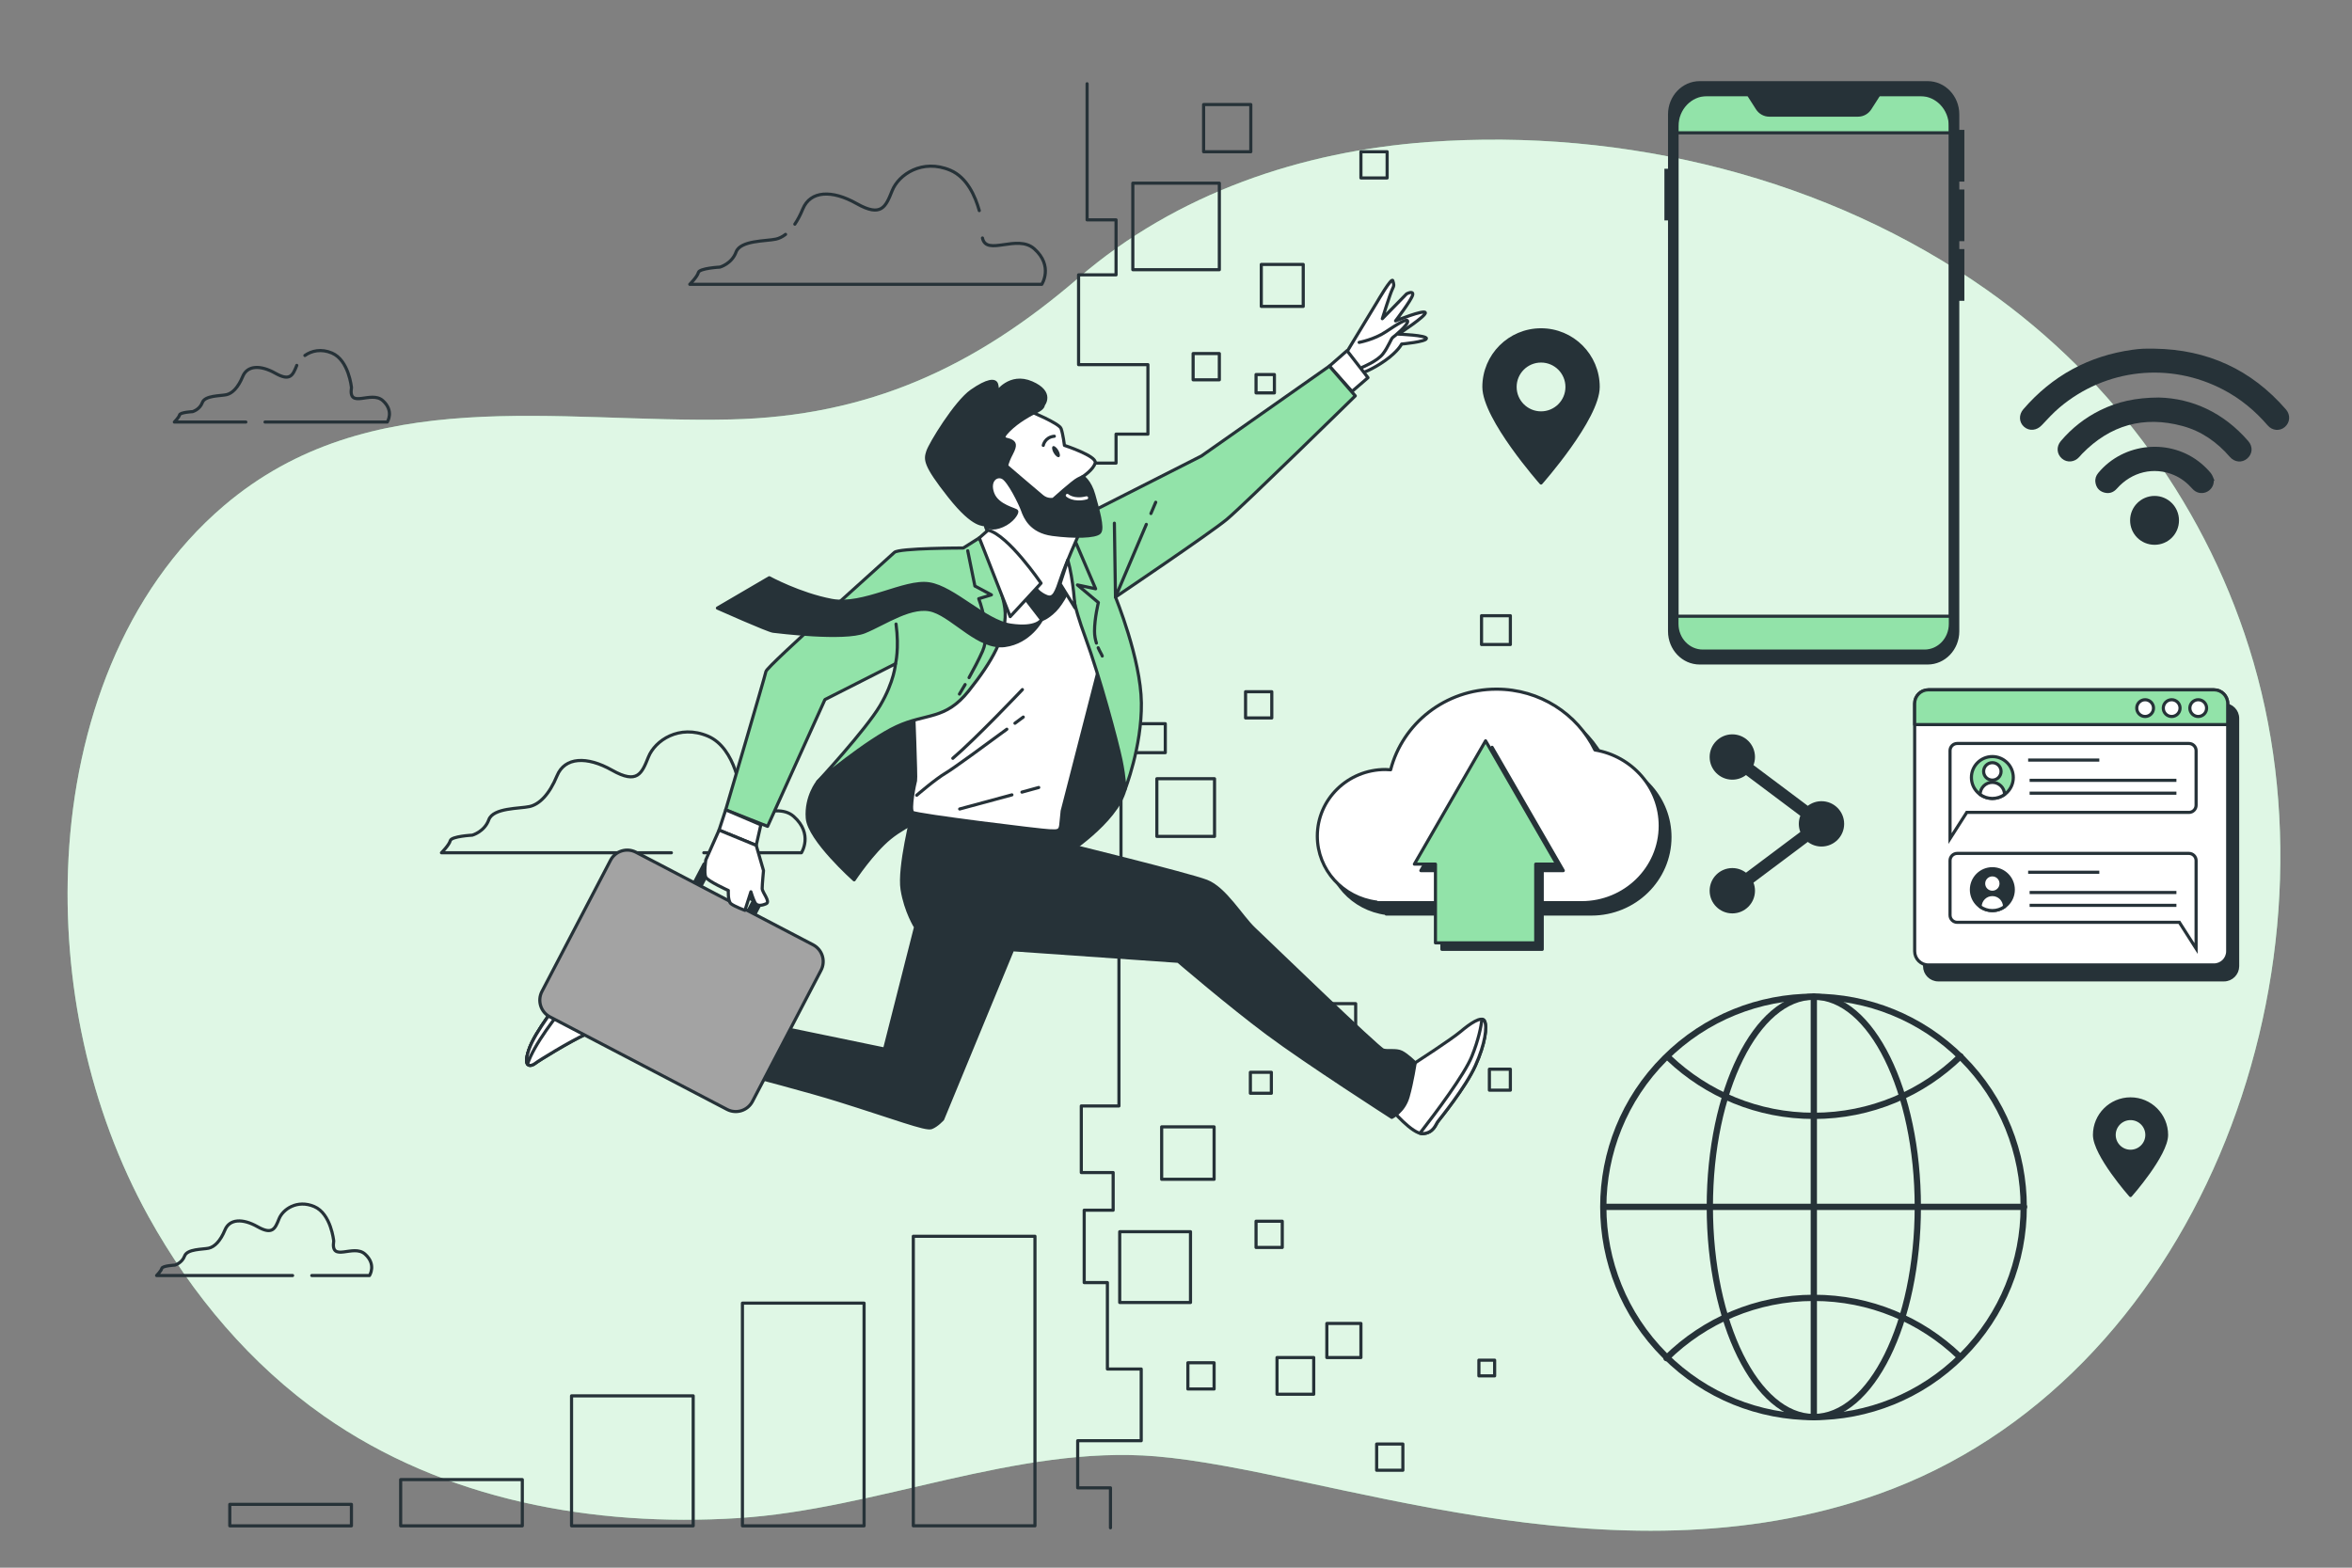 <?xml version="1.0" encoding="utf-8"?>
<!-- Generator: Adobe Illustrator 27.5.0, SVG Export Plug-In . SVG Version: 6.00 Build 0)  -->
<svg version="1.1" xmlns="http://www.w3.org/2000/svg" xmlns:xlink="http://www.w3.org/1999/xlink" x="0px" y="0px"
	 viewBox="0 0 750 500" style="enable-background:new 0 0 750 500;" xml:space="preserve">
<rect x="0" y="0" width="750" height="500" fill="#808080" stroke="none"/>
<g id="Background_Simple">
	<g>
		<path style="fill:#92E3A9;" d="M633.589,92.484C583.096,56.866,518.476,40.71,455.394,45.301
			c-40.317,2.934-80.119,16.302-111.46,43.305c-33.157,28.568-67.034,44.167-110.896,45.17
			c-55.39,1.267-115.284-11.949-161.618,27.501c-32.127,27.353-47.34,70.239-49.563,112.273
			c-2.086,39.437,6.5,80.126,25.515,114.487c13.842,25.014,32.703,47.287,55.832,63.518c38.556,27.057,86.256,35.482,132.109,32.63
			c44.157-2.746,89.009-23.363,133.251-19.701c53.633,4.44,144.741,42.484,230.514,12.007
			c100.943-35.868,148.956-163.829,119.508-265.267C704.493,162.678,673.968,120.968,633.589,92.484z"/>
		<path style="opacity:0.7;fill:#FFFFFF;" d="M633.589,92.484C583.096,56.866,518.476,40.71,455.394,45.301
			c-40.317,2.934-80.119,16.302-111.46,43.305c-33.157,28.568-67.034,44.167-110.896,45.17
			c-55.39,1.267-115.284-11.949-161.618,27.501c-32.127,27.353-47.34,70.239-49.563,112.273
			c-2.086,39.437,6.5,80.126,25.515,114.487c13.842,25.014,32.703,47.287,55.832,63.518c38.556,27.057,86.256,35.482,132.109,32.63
			c44.157-2.746,89.009-23.363,133.251-19.701c53.633,4.44,144.741,42.484,230.514,12.007
			c100.943-35.868,148.956-163.829,119.508-265.267C704.493,162.678,673.968,120.968,633.589,92.484z"/>
	</g>
</g>
<g id="Chart">
	<g>
		
			<rect x="291.234" y="394.293" style="fill:none;stroke:#263238;stroke-linecap:round;stroke-linejoin:round;stroke-miterlimit:10;" width="38.79" height="92.357"/>
		
			<rect x="236.744" y="415.626" style="fill:none;stroke:#263238;stroke-linecap:round;stroke-linejoin:round;stroke-miterlimit:10;" width="38.79" height="71.024"/>
		
			<rect x="182.253" y="445.193" style="fill:none;stroke:#263238;stroke-linecap:round;stroke-linejoin:round;stroke-miterlimit:10;" width="38.79" height="41.458"/>
		
			<rect x="127.763" y="471.909" style="fill:none;stroke:#263238;stroke-linecap:round;stroke-linejoin:round;stroke-miterlimit:10;" width="38.79" height="14.742"/>
		
			<rect x="73.272" y="479.803" style="fill:none;stroke:#263238;stroke-linecap:round;stroke-linejoin:round;stroke-miterlimit:10;" width="38.79" height="6.847"/>
	</g>
</g>
<g id="Chat">
	<g>
		<path style="fill:#263238;stroke:#263238;stroke-linecap:round;stroke-linejoin:round;stroke-miterlimit:10;" d="M709.161,312.517
			h-91.077c-2.414,0-4.372-1.957-4.372-4.371v-79.012c0-2.414,1.957-4.372,4.372-4.372h91.077c2.414,0,4.372,1.957,4.372,4.372
			v79.012C713.532,310.559,711.575,312.517,709.161,312.517z"/>
		<path style="fill:#FFFFFF;stroke:#263238;stroke-linecap:round;stroke-linejoin:round;stroke-miterlimit:10;" d="M705.993,307.766
			h-91.077c-2.414,0-4.371-1.957-4.371-4.372v-79.011c0-2.414,1.957-4.372,4.371-4.372h91.077c2.414,0,4.372,1.957,4.372,4.372
			v79.011C710.365,305.809,708.408,307.766,705.993,307.766z"/>
		<path style="fill:#92E3A9;stroke:#263238;stroke-linecap:round;stroke-linejoin:round;stroke-miterlimit:10;" d="M710.365,231.107
			v-6.724c0-2.414-1.957-4.372-4.372-4.372h-91.077c-2.414,0-4.371,1.957-4.371,4.372v6.724H710.365z"/>
		<g>
			
				<circle style="fill:#FFFFFF;stroke:#263238;stroke-linecap:round;stroke-linejoin:round;stroke-miterlimit:10;" cx="684.034" cy="225.844" r="2.673"/>
			<path style="fill:#FFFFFF;stroke:#263238;stroke-linecap:round;stroke-linejoin:round;stroke-miterlimit:10;" d="
				M695.172,225.844c0-1.476-1.197-2.673-2.673-2.673c-1.476,0-2.673,1.197-2.673,2.673c0,1.476,1.197,2.673,2.673,2.673
				C693.976,228.517,695.172,227.321,695.172,225.844z"/>
			
				<circle style="fill:#FFFFFF;stroke:#263238;stroke-linecap:round;stroke-linejoin:round;stroke-miterlimit:10;" cx="700.964" cy="225.844" r="2.673"/>
		</g>
		<path style="fill:none;stroke:#263238;stroke-miterlimit:10;" d="M697.998,237.126H624.11c-1.264,0-2.289,1.025-2.289,2.289
			v19.693v8.347l5.333-8.347h70.844c1.264,0,2.289-1.025,2.289-2.289v-17.404C700.287,238.151,699.263,237.126,697.998,237.126z"/>
		<path style="fill:none;stroke:#263238;stroke-miterlimit:10;" d="M624.11,272.185h73.888c1.264,0,2.289,1.025,2.289,2.289v19.693
			v8.348l-5.333-8.348H624.11c-1.264,0-2.289-1.025-2.289-2.289v-17.404C621.821,273.21,622.846,272.185,624.11,272.185z"/>
		<g>
			<g>
				
					<circle style="fill:#92E3A9;stroke:#263238;stroke-linecap:round;stroke-linejoin:round;stroke-miterlimit:10;" cx="635.316" cy="247.977" r="6.678"/>
				
					<circle style="fill:#FFFFFF;stroke:#263238;stroke-linecap:round;stroke-linejoin:round;stroke-miterlimit:10;" cx="635.316" cy="246.03" r="2.783"/>
				<path style="fill:#FFFFFF;stroke:#263238;stroke-linecap:round;stroke-linejoin:round;stroke-miterlimit:10;" d="
					M635.316,254.656c1.458,0,2.803-0.473,3.902-1.266c-0.026-2.135-1.76-3.859-3.902-3.859c-2.141,0-3.876,1.724-3.902,3.859
					C632.513,254.183,633.858,254.656,635.316,254.656z"/>
			</g>
			<g>
				<line style="fill:none;stroke:#263238;stroke-miterlimit:10;" x1="646.729" y1="242.417" x2="669.423" y2="242.417"/>
				<line style="fill:none;stroke:#263238;stroke-miterlimit:10;" x1="647.201" y1="248.879" x2="694.009" y2="248.879"/>
				<line style="fill:none;stroke:#263238;stroke-miterlimit:10;" x1="647.201" y1="252.976" x2="694.009" y2="252.976"/>
			</g>
		</g>
		<g>
			<g>
				
					<circle style="fill:#263238;stroke:#263238;stroke-linecap:round;stroke-linejoin:round;stroke-miterlimit:10;" cx="635.316" cy="283.753" r="6.678"/>
				
					<circle style="fill:#FFFFFF;stroke:#263238;stroke-linecap:round;stroke-linejoin:round;stroke-miterlimit:10;" cx="635.316" cy="281.805" r="2.783"/>
				<path style="fill:#FFFFFF;stroke:#263238;stroke-linecap:round;stroke-linejoin:round;stroke-miterlimit:10;" d="
					M635.316,290.431c1.458,0,2.803-0.473,3.902-1.266c-0.026-2.135-1.76-3.859-3.902-3.859c-2.141,0-3.876,1.724-3.902,3.859
					C632.513,289.958,633.858,290.431,635.316,290.431z"/>
			</g>
			<g>
				<line style="fill:none;stroke:#263238;stroke-miterlimit:10;" x1="646.729" y1="278.192" x2="669.423" y2="278.192"/>
				<line style="fill:none;stroke:#263238;stroke-miterlimit:10;" x1="647.201" y1="284.654" x2="694.009" y2="284.654"/>
				<line style="fill:none;stroke:#263238;stroke-miterlimit:10;" x1="647.201" y1="288.752" x2="694.009" y2="288.752"/>
			</g>
		</g>
	</g>
</g>
<g id="Wifi">
	<g>
		<path style="fill:#263238;" d="M687.07,111.207c16.804,0.261,30.825,6.635,41.867,19.384c1.508,1.741,1.323,4.157-0.359,5.602
			c-1.604,1.378-3.99,1.203-5.464-0.51c-4.014-4.661-8.668-8.52-14.121-11.381c-17.097-8.973-37.548-6.773-52.277,5.689
			c-2.03,1.717-3.836,3.709-5.666,5.65c-1.585,1.681-3.924,1.95-5.599,0.506c-1.654-1.426-1.78-3.854-0.271-5.603
			c9.254-10.725,20.897-17.065,34.93-19.003c1.099-0.152,2.207-0.27,3.315-0.32C684.637,111.165,685.855,111.207,687.07,111.207z"/>
		<path style="fill:#263238;" d="M688.458,126.788c10.621,0.275,20.605,4.812,28.463,13.892c1.55,1.791,1.368,4.102-0.352,5.58
			c-1.638,1.407-4.008,1.217-5.521-0.534c-4.099-4.746-9.069-8.227-15.127-9.862c-12.346-3.333-23.02-0.293-31.96,8.845
			c-0.333,0.34-0.639,0.705-0.955,1.061c-1.475,1.662-3.862,1.885-5.475,0.51c-1.701-1.449-1.877-3.843-0.39-5.596
			c3.501-4.127,7.669-7.409,12.519-9.816C675.157,128.139,680.982,126.813,688.458,126.788z"/>
		<path style="fill:#263238;" d="M705.932,153.359c-0.002,1.617-0.979,3.048-2.482,3.634c-1.514,0.59-3.195,0.197-4.328-1.086
			c-1.67-1.891-3.596-3.421-5.932-4.41c-6.376-2.702-13.411-1.023-18.153,4.333c-1.125,1.27-2.528,1.731-4.15,1.239
			c-1.56-0.473-2.461-1.597-2.702-3.207c-0.169-1.134,0.172-2.142,0.902-3.021c8.121-9.792,23.062-11.179,32.832-3.015
			c1.11,0.928,2.153,1.966,3.072,3.081c0.54,0.656,0.773,1.564,1.145,2.36C706.068,153.296,706,153.328,705.932,153.359z"/>
		<path style="fill:#263238;" d="M687.057,173.759c-4.357,0.002-7.817-3.455-7.814-7.807c0.003-4.283,3.483-7.766,7.779-7.782
			c4.316-0.017,7.819,3.495,7.807,7.827C694.819,170.311,691.368,173.757,687.057,173.759z"/>
	</g>
</g>
<g id="Internet">
	<g>
		
			<ellipse transform="matrix(0.707 -0.707 0.707 0.707 -102.769 521.719)" style="fill:none;stroke:#263238;stroke-width:2;stroke-linecap:round;stroke-linejoin:round;stroke-miterlimit:10;" cx="578.386" cy="384.913" rx="67.04" ry="67.04"/>
		
			<ellipse style="fill:none;stroke:#263238;stroke-width:2;stroke-linecap:round;stroke-linejoin:round;stroke-miterlimit:10;" cx="578.386" cy="384.913" rx="33.161" ry="67.04"/>
		<path style="fill:none;stroke:#263238;stroke-width:2;stroke-linecap:round;stroke-linejoin:round;stroke-miterlimit:10;" d="
			M532.257,337.496c12.018,11.4,28.257,18.394,46.129,18.394c18.191,0,34.689-7.245,46.767-19.007"/>
		<path style="fill:none;stroke:#263238;stroke-width:2;stroke-linecap:round;stroke-linejoin:round;stroke-miterlimit:10;" d="
			M624.708,432.514c-12.037-11.508-28.354-18.577-46.323-18.577c-18.306,0-34.898,7.337-46.996,19.231"/>
		
			<line style="fill:none;stroke:#263238;stroke-width:2;stroke-linecap:round;stroke-linejoin:round;stroke-miterlimit:10;" x1="511.345" y1="384.913" x2="645.428" y2="384.913"/>
		
			<line style="fill:none;stroke:#263238;stroke-width:2;stroke-linecap:round;stroke-linejoin:round;stroke-miterlimit:10;" x1="578.386" y1="317.872" x2="578.386" y2="451.955"/>
	</g>
</g>
<g id="Share">
	<path style="fill:#263238;" d="M580.831,255.536c-1.641,0-3.149,0.553-4.362,1.474l-17.325-12.993
		c0.306-0.802,0.482-1.668,0.482-2.577c0-3.992-3.237-7.229-7.229-7.229c-3.992,0-7.229,3.236-7.229,7.229
		c0,3.992,3.236,7.229,7.229,7.229c1.641,0,3.149-0.553,4.362-1.474l17.325,12.993c-0.307,0.802-0.482,1.668-0.482,2.578
		c0,0.909,0.175,1.776,0.482,2.577l-17.325,12.993c-1.213-0.921-2.721-1.474-4.362-1.474c-3.992,0-7.229,3.237-7.229,7.229
		c0,3.992,3.236,7.229,7.229,7.229c3.992,0,7.229-3.237,7.229-7.229c0-0.909-0.175-1.776-0.482-2.578l17.324-12.993
		c1.213,0.921,2.721,1.474,4.362,1.474c3.992,0,7.229-3.236,7.229-7.229S584.823,255.536,580.831,255.536z"/>
</g>
<g id="Ubication">
	<path style="fill:#263238;stroke:#263238;stroke-linecap:round;stroke-linejoin:round;stroke-miterlimit:10;" d="M491.403,105.197
		c-10.061,0-18.217,8.156-18.217,18.217c0,10.061,18.217,30.638,18.217,30.638s18.217-20.577,18.217-30.638
		C509.62,113.354,501.464,105.197,491.403,105.197z M491.403,131.695c-4.573,0-8.281-3.707-8.281-8.281
		c0-4.573,3.707-8.281,8.281-8.281c4.573,0,8.281,3.707,8.281,8.281C499.684,127.988,495.976,131.695,491.403,131.695z"/>
	<path style="fill:#263238;stroke:#263238;stroke-linecap:round;stroke-linejoin:round;stroke-miterlimit:10;" d="M679.376,350.483
		c-6.345,0-11.488,5.143-11.488,11.488c0,6.345,11.488,19.321,11.488,19.321s11.488-12.976,11.488-19.321
		C690.864,355.627,685.72,350.483,679.376,350.483z M679.376,367.193c-2.884,0-5.222-2.338-5.222-5.222
		c0-2.884,2.338-5.222,5.222-5.222c2.884,0,5.222,2.338,5.222,5.222C684.598,364.855,682.26,367.193,679.376,367.193z"/>
</g>
<g id="Device">
	<g>
		<path style="fill:none;stroke:#263238;stroke-miterlimit:10;" d="M621.931,38.812v160.2c0,4.781-3.693,8.658-8.246,8.658h-70.702
			c-4.553,0-8.246-3.877-8.246-8.658v-160.2c0-4.785,3.693-8.658,8.246-8.658h70.702C618.239,30.154,621.931,34.027,621.931,38.812z
			"/>
		<path style="fill:#92E3A9;stroke:#263238;stroke-linecap:round;stroke-linejoin:round;stroke-miterlimit:10;" d="M621.931,42.351
			v-3.539c0-4.785-3.693-8.658-8.246-8.658h-70.702c-4.553,0-8.246,3.873-8.246,8.658v3.539H621.931z"/>
		<path style="fill:#263238;stroke:#263238;stroke-miterlimit:10;" d="M624.275,36.465v5.453h1.615v15.495h-1.615v3.522h1.615
			v15.495h-1.615v3.522h1.615v15.495h-1.615v105.91c0,5.573-4.303,10.09-9.61,10.09h-72.661c-5.307,0-9.61-4.518-9.61-10.09V69.809
			h-1.153V54.314h1.153V36.465c0-5.573,4.302-10.09,9.61-10.09h72.661C619.972,26.375,624.275,30.892,624.275,36.465z
			 M599.149,30.152l-2.836,4.431c-0.851,1.33-2.276,2.127-3.802,2.127h-28.353c-1.526,0-2.951-0.798-3.802-2.127l-2.836-4.431
			h-13.172c-5.307,0-9.61,4.518-9.61,10.09v157.337c0,5.573,4.302,10.09,9.61,10.09h67.974c5.307,0,9.61-4.518,9.61-10.09V40.242
			c0-5.573-4.303-10.09-9.61-10.09H599.149z"/>
		<path style="fill:#92E3A9;stroke:#263238;stroke-linecap:round;stroke-linejoin:round;stroke-miterlimit:10;" d="M534.737,196.534
			v2.477c0,4.781,3.693,8.658,8.246,8.658h70.702c4.553,0,8.246-3.877,8.246-8.658v-2.477H534.737z"/>
	</g>
</g>
<g id="Cloud_2">
	<g>
		<path style="fill:#263238;stroke:#263238;stroke-linecap:round;stroke-linejoin:round;stroke-miterlimit:10;" d="M511.68,242.806
			c-5.597-11.47-17.555-19.396-31.405-19.396c-16.273,0-29.932,10.94-33.732,25.716c-0.558-0.042-1.116-0.083-1.685-0.083
			c-11.982,0-21.695,9.509-21.695,21.238c0,10.787,8.222,19.675,18.861,21.037v0.202h65.427c13.841,0,25.061-10.984,25.061-24.534
			C532.512,254.848,523.506,244.775,511.68,242.806z"/>
		<path style="fill:#FFFFFF;stroke:#263238;stroke-linecap:round;stroke-linejoin:round;stroke-miterlimit:10;" d="M508.582,239.191
			c-5.597-11.47-17.554-19.396-31.405-19.396c-16.273,0-29.932,10.94-33.732,25.716c-0.558-0.042-1.116-0.083-1.685-0.083
			c-11.982,0-21.695,9.509-21.695,21.238c0,10.787,8.222,19.674,18.861,21.037v0.202h65.426c13.841,0,25.062-10.984,25.062-24.534
			C529.414,251.232,520.407,241.16,508.582,239.191z"/>
		<polygon style="fill:#263238;stroke:#263238;stroke-linecap:round;stroke-linejoin:round;stroke-miterlimit:10;" points="
			498.495,277.672 475.788,238.343 453.081,277.672 459.798,277.672 459.798,302.781 491.778,302.781 491.778,277.672 		"/>
		<polygon style="fill:#92E3A9;stroke:#263238;stroke-linecap:round;stroke-linejoin:round;stroke-miterlimit:10;" points="
			496.429,275.606 473.722,236.277 451.016,275.606 457.733,275.606 457.733,300.716 489.712,300.716 489.712,275.606 		"/>
	</g>
</g>
<g id="Clouds_1">
	<g>
		<g>
			<path style="fill:none;stroke:#263238;stroke-linecap:round;stroke-linejoin:round;stroke-miterlimit:10;" d="M250.498,74.751
				c-1.01,0.784-2.046,1.284-3.082,1.514c-3.09,0.687-11.328,0.343-12.702,4.119c-1.373,3.776-5.149,4.806-5.149,4.806
				s-6.522,0.343-6.866,1.716c-0.343,1.373-2.746,3.776-2.746,3.776h112.253c0,0,3.776-5.836-2.403-11.328
				c-5.407-4.806-15.281,2.478-16.516-3.445"/>
			<path style="fill:none;stroke:#263238;stroke-linecap:round;stroke-linejoin:round;stroke-miterlimit:10;" d="M312.271,67.17
				c-1.253-4.515-3.889-10.61-9.243-12.876c-8.925-3.776-16.478,1.373-18.537,6.522c-2.06,5.149-3.433,8.582-11.328,4.119
				c-7.896-4.463-14.761-4.119-17.164,1.716c-0.783,1.903-1.64,3.513-2.545,4.844"/>
		</g>
		<path style="fill:none;stroke:#263238;stroke-linecap:round;stroke-linejoin:round;stroke-miterlimit:10;" d="M84.509,134.605
			h38.984c0,0,2.284-3.53-1.453-6.852c-3.738-3.322-11.005,2.907-9.966-4.153c0,0-0.831-8.72-6.229-11.004
			c-3.416-1.445-6.5-0.729-8.62,0.782"/>
		<path style="fill:none;stroke:#263238;stroke-linecap:round;stroke-linejoin:round;stroke-miterlimit:10;" d="M94.632,116.541
			c-1.246,3.115-2.076,5.191-6.852,2.492c-4.776-2.699-8.928-2.492-10.382,1.038c-1.453,3.53-3.322,5.398-5.191,5.814
			c-1.869,0.415-6.852,0.208-7.682,2.492c-0.831,2.284-3.114,2.907-3.114,2.907s-3.945,0.208-4.153,1.038
			c-0.208,0.83-1.661,2.284-1.661,2.284h22.795"/>
		<path style="fill:none;stroke:#263238;stroke-linecap:round;stroke-linejoin:round;stroke-miterlimit:10;" d="M99.42,406.816
			h18.413c0,0,2.284-3.53-1.454-6.852c-3.737-3.322-11.004,2.907-9.966-4.153c0,0-0.83-8.72-6.229-11.004
			c-5.398-2.284-9.966,0.831-11.212,3.945c-1.246,3.114-2.076,5.191-6.852,2.492c-4.776-2.699-8.928-2.492-10.382,1.038
			c-1.453,3.53-3.322,5.398-5.191,5.814c-1.869,0.415-6.852,0.208-7.682,2.492c-0.83,2.284-3.114,2.907-3.114,2.907
			s-3.945,0.208-4.153,1.038c-0.208,0.831-1.661,2.284-1.661,2.284h43.366"/>
		<path style="fill:none;stroke:#263238;stroke-linecap:round;stroke-linejoin:round;stroke-miterlimit:10;" d="M224.428,271.982
			h31.129c0,0,3.861-5.967-2.457-11.584c-6.318-5.616-18.604,4.914-16.849-7.02c0,0-1.404-14.743-10.531-18.604
			c-9.126-3.861-16.849,1.404-18.955,6.669c-2.106,5.265-3.51,8.775-11.583,4.212c-8.073-4.563-15.094-4.212-17.551,1.755
			c-2.457,5.967-5.616,9.127-8.775,9.829c-3.159,0.702-11.583,0.351-12.988,4.212c-1.404,3.861-5.265,4.914-5.265,4.914
			s-6.669,0.351-7.02,1.755c-0.351,1.404-2.808,3.861-2.808,3.861h73.314"/>
	</g>
</g>
<g id="Squares">
	<g>
		<g>
			
				<rect x="361.231" y="58.426" style="fill:none;stroke:#263238;stroke-linecap:round;stroke-linejoin:round;stroke-miterlimit:10;" width="27.59" height="27.59"/>
			
				<rect x="402.197" y="84.343" style="fill:none;stroke:#263238;stroke-linecap:round;stroke-linejoin:round;stroke-miterlimit:10;" width="13.377" height="13.377"/>
			
				<rect x="380.46" y="112.769" style="fill:none;stroke:#263238;stroke-linecap:round;stroke-linejoin:round;stroke-miterlimit:10;" width="8.361" height="8.361"/>
			
				<rect x="400.525" y="119.457" style="fill:none;stroke:#263238;stroke-linecap:round;stroke-linejoin:round;stroke-miterlimit:10;" width="5.852" height="5.852"/>
			
				<rect x="398.719" y="342" style="fill:none;stroke:#263238;stroke-linecap:round;stroke-linejoin:round;stroke-miterlimit:10;" width="6.688" height="6.688"/>
			
				<rect x="472.425" y="196.374" style="fill:none;stroke:#263238;stroke-linecap:round;stroke-linejoin:round;stroke-miterlimit:10;" width="9.196" height="9.196"/>
			
				<rect x="397.181" y="220.619" style="fill:none;stroke:#263238;stroke-linecap:round;stroke-linejoin:round;stroke-miterlimit:10;" width="8.361" height="8.361"/>
			
				<rect x="368.893" y="248.369" style="fill:none;stroke:#263238;stroke-linecap:round;stroke-linejoin:round;stroke-miterlimit:10;" width="18.393" height="18.393"/>
			
				<rect x="424.77" y="320.109" style="fill:none;stroke:#263238;stroke-linecap:round;stroke-linejoin:round;stroke-miterlimit:10;" width="7.524" height="7.524"/>
			
				<rect x="357.051" y="392.845" style="fill:none;stroke:#263238;stroke-linecap:round;stroke-linejoin:round;stroke-miterlimit:10;" width="22.573" height="22.573"/>
			
				<rect x="407.213" y="432.975" style="fill:none;stroke:#263238;stroke-linecap:round;stroke-linejoin:round;stroke-miterlimit:10;" width="11.705" height="11.705"/>
			
				<rect x="370.427" y="359.403" style="fill:none;stroke:#263238;stroke-linecap:round;stroke-linejoin:round;stroke-miterlimit:10;" width="16.721" height="16.721"/>
			
				<rect x="400.525" y="389.5" style="fill:none;stroke:#263238;stroke-linecap:round;stroke-linejoin:round;stroke-miterlimit:10;" width="8.36" height="8.361"/>
			
				<rect x="378.788" y="434.647" style="fill:none;stroke:#263238;stroke-linecap:round;stroke-linejoin:round;stroke-miterlimit:10;" width="8.36" height="8.361"/>
			
				<rect x="423.098" y="422.106" style="fill:none;stroke:#263238;stroke-linecap:round;stroke-linejoin:round;stroke-miterlimit:10;" width="10.869" height="10.869"/>
			
				<rect x="471.589" y="433.811" style="fill:none;stroke:#263238;stroke-linecap:round;stroke-linejoin:round;stroke-miterlimit:10;" width="5.016" height="5.016"/>
			
				<rect x="438.983" y="460.565" style="fill:none;stroke:#263238;stroke-linecap:round;stroke-linejoin:round;stroke-miterlimit:10;" width="8.36" height="8.36"/>
			
				<rect x="474.933" y="341.01" style="fill:none;stroke:#263238;stroke-linecap:round;stroke-linejoin:round;stroke-miterlimit:10;" width="6.688" height="6.688"/>
			
				<rect x="433.967" y="48.393" style="fill:none;stroke:#263238;stroke-linecap:round;stroke-linejoin:round;stroke-miterlimit:10;" width="8.36" height="8.361"/>
			
				<rect x="383.804" y="33.345" style="fill:none;stroke:#263238;stroke-linecap:round;stroke-linejoin:round;stroke-miterlimit:10;" width="15.049" height="15.049"/>
		</g>
		<polyline style="fill:none;stroke:#263238;stroke-linecap:round;stroke-linejoin:round;stroke-miterlimit:10;" points="
			346.649,26.713 346.649,70.12 355.884,70.12 355.884,87.668 343.935,87.668 343.935,116.299 366.044,116.299 366.044,138.465 
			355.884,138.465 355.884,147.7 345.256,147.7 345.256,230.822 371.585,230.822 371.585,240.057 357.458,240.057 357.458,277.924 
			345.725,277.924 345.725,293.624 356.808,293.624 356.808,352.733 344.802,352.733 344.802,373.975 354.961,373.975 
			354.961,385.981 345.725,385.981 345.725,409.07 353.126,409.07 353.126,436.633 363.908,436.633 363.908,459.504 
			343.652,459.504 343.652,474.533 354.107,474.533 354.107,487.275 		"/>
	</g>
</g>
<g id="Character">
	<g>
		<g>
			<path style="fill:#FFFFFF;stroke:#263238;stroke-linecap:round;stroke-linejoin:round;stroke-miterlimit:10;" d="
				M207.695,320.867c0,0-5.421-3.162-6.55-4.291s-10.39-11.745-12.648-11.067c-2.259,0.678-5.195,5.647-7.679,9.938
				c-2.484,4.291-10.164,13.326-12.196,19.424c-2.033,6.098,0.904,5.195,2.033,4.291c1.129-0.903,11.067-7.002,16.036-9.26
				s7.228-2.936,7.228-2.936l8.809,3.84L207.695,320.867z"/>
			<path style="fill:#FFFFFF;stroke:#263238;stroke-linecap:round;stroke-linejoin:round;stroke-miterlimit:10;" d="
				M198.425,313.648c-3.249-3.467-8.333-8.618-9.928-8.139c-2.259,0.678-5.195,5.647-7.679,9.938
				c-2.484,4.291-10.164,13.326-12.197,19.424c-2.033,6.098,0.904,5.195,2.033,4.291c1.129-0.903,11.067-7.002,16.036-9.26
				c2.118-0.963,3.739-1.636,4.907-2.094l-4.23-4.23C187.368,323.578,193.65,316.697,198.425,313.648z"/>
			<path style="fill:#FFFFFF;stroke:#263238;stroke-linecap:round;stroke-linejoin:round;stroke-miterlimit:10;" d="M191.26,306.792
				c-0.118-0.089-0.236-0.18-0.349-0.262c-0.023-0.017-0.047-0.035-0.07-0.052c-0.179-0.127-0.35-0.242-0.517-0.348
				c-0.047-0.03-0.092-0.056-0.137-0.084c-0.13-0.079-0.255-0.15-0.376-0.214c-0.038-0.02-0.078-0.043-0.115-0.061
				c-0.148-0.074-0.29-0.135-0.422-0.182c-0.028-0.01-0.053-0.015-0.08-0.023c-0.106-0.033-0.205-0.056-0.299-0.069
				c-0.032-0.005-0.064-0.009-0.095-0.011c-0.11-0.007-0.214-0.004-0.303,0.023c-2.259,0.678-5.195,5.647-7.679,9.938
				c-2.484,4.291-10.164,13.326-12.197,19.424c-0.875,2.625-0.827,3.948-0.401,4.536c1.961-6.135,8.937-15.165,14.856-22.379
				C187.375,311.789,189.906,308.559,191.26,306.792z"/>
		</g>
		<g>
			<path style="fill:#FFFFFF;stroke:#263238;stroke-linecap:round;stroke-linejoin:round;stroke-miterlimit:10;" d="
				M451.258,338.981c0,0,11.519-7.453,14.455-9.938c2.936-2.484,6.776-5.195,7.679-3.388c0.903,1.807,0.226,7.228-2.936,14.229
				c-3.162,7.002-11.293,16.94-11.971,17.843c-0.678,0.903-1.355,3.614-4.743,3.84c-3.388,0.226-10.164-7.905-10.164-7.905
				L451.258,338.981z"/>
			<path style="fill:#FFFFFF;stroke:#263238;stroke-linecap:round;stroke-linejoin:round;stroke-miterlimit:10;" d="
				M453.742,361.567c3.388-0.226,4.065-2.936,4.743-3.84c0.678-0.903,8.809-10.841,11.971-17.843
				c3.162-7.002,3.84-12.422,2.936-14.229c-0.175-0.349-0.461-0.526-0.828-0.572c-0.271,2.272-1.04,6.445-3.238,11.865
				c-2.338,5.768-11.237,17.665-16.528,24.485C453.132,361.526,453.453,361.586,453.742,361.567z"/>
		</g>
		<path style="fill:#263238;stroke:#263238;stroke-linecap:round;stroke-linejoin:round;stroke-miterlimit:10;" d="M260.766,249.319
			c0,0-3.868,4.747-3.34,11.603c0.527,6.856,14.943,19.69,14.943,19.69s5.801-8.79,11.427-13.361
			c5.626-4.571,14.592-8.087,14.592-8.087l41.138,13.537c0,0,16.35-10.372,19.163-20.745c2.813-10.372-3.868-33.754-7.384-39.204
			c-3.516-5.45-5.45-10.372-5.45-10.372l-56.257,7.735c0,0,1.231,8.263-7.032,17.581
			C274.302,237.013,260.766,249.319,260.766,249.319z"/>
		<path style="fill:#263238;stroke:#263238;stroke-linecap:round;stroke-linejoin:round;stroke-miterlimit:10;" d="M291.05,259.096
			c0,0-4.517,17.617-3.388,24.619c1.129,7.002,4.291,11.971,4.291,11.971l-9.879,38.901l-76.187-15.752l-4.969,14.455
			c0,0,48.18,11.912,66.249,17.559c18.069,5.646,28.007,9.486,29.814,8.809c1.807-0.678,3.614-2.71,3.614-2.71l22.301-54.034
			l52.815,3.684c0,0,16.036,13.777,28.458,23.038c12.422,9.26,39.635,26.738,39.635,26.738s3.84-1.807,5.195-6.55
			c1.355-4.743,2.259-10.841,2.259-10.841s-2.484-2.484-4.291-3.388c-1.807-0.904-4.291-0.226-5.872-0.678
			c-1.581-0.452-37.151-34.869-41.216-38.709c-4.065-3.84-9.26-12.874-15.133-15.133s-45.813-12.04-45.813-12.04l-0.678-5.872
			L291.05,259.096z"/>
		<g>
			<path style="fill:#FFFFFF;stroke:#263238;stroke-linecap:round;stroke-linejoin:round;stroke-miterlimit:10;" d="
				M291.276,225.217c0,0,0.904,23.038,0.678,23.715c-0.226,0.678-2.033,9.26-0.903,10.164c1.129,0.903,41.558,5.872,43.591,5.872
				c2.033,0,3.388,0.452,3.614-1.807c0.226-2.259,0.452-4.517,0.452-4.517l12.197-47.431l-3.388-34.105l-53.981,4.291
				L291.276,225.217z"/>
			<g>
				<path style="fill:none;stroke:#263238;stroke-linecap:round;stroke-linejoin:round;stroke-miterlimit:10;" d="M323.643,230.669
					c1.631-1.208,2.653-1.968,2.653-1.968"/>
				<path style="fill:none;stroke:#263238;stroke-linecap:round;stroke-linejoin:round;stroke-miterlimit:10;" d="M292.324,253.633
					c0,0,6.027-5.205,9.315-7.123c2.239-1.306,12.867-9.095,19.418-13.929"/>
				<path style="fill:none;stroke:#263238;stroke-linecap:round;stroke-linejoin:round;stroke-miterlimit:10;" d="M326.022,219.935
					c0,0-14.794,15.616-22.191,21.917"/>
				<path style="fill:none;stroke:#263238;stroke-linecap:round;stroke-linejoin:round;stroke-miterlimit:10;" d="M322.677,253.514
					c-5.233,1.431-11.827,3.224-16.654,4.502"/>
				<path style="fill:none;stroke:#263238;stroke-linecap:round;stroke-linejoin:round;stroke-miterlimit:10;" d="M331.227,251.167
					c0,0-2.158,0.595-5.35,1.471"/>
			</g>
		</g>
		<g>
			<g>
				<g>
					<path style="fill:#FFFFFF;stroke:#263238;stroke-linecap:round;stroke-linejoin:round;stroke-miterlimit:10;" d="
						M428.659,113.598l10.548-17.405c0,0,4.571-7.911,4.923-6.681c0.352,1.231,0.527,1.406-0.176,2.813
						c-0.703,1.407-3.164,9.318-3.164,9.318l7.735-7.911c0,0,2.285-1.231,1.934,0.352c-0.352,1.582-5.45,8.263-5.45,8.263
						s9.142-3.692,9.493-2.637c0.352,1.055-8.614,6.856-8.614,6.856s9.142,0.352,8.966,1.407c-0.176,1.055-7.911,1.758-7.911,1.758
						s-1.055,2.285-5.274,5.274c-4.219,2.989-7.56,4.044-7.56,4.044L428.659,113.598z"/>
					<path style="fill:#FFFFFF;stroke:#263238;stroke-linecap:round;stroke-linejoin:round;stroke-miterlimit:10;" d="
						M433.405,109.203c0,0,4.747-0.879,8.439-3.34c3.692-2.461,7.032-4.571,7.032-3.34c0,1.231-4.219,4.747-4.747,5.098
						s-1.407,2.989-3.165,5.274c-1.758,2.285-6.505,4.219-6.505,4.219"/>
				</g>
				<polygon style="fill:#FFFFFF;stroke:#263238;stroke-linecap:round;stroke-linejoin:round;stroke-miterlimit:10;" points="
					423.912,116.763 429.538,111.84 436.218,120.455 431.12,124.85 				"/>
			</g>
			<path style="fill:#92E3A9;stroke:#263238;stroke-linecap:round;stroke-linejoin:round;stroke-miterlimit:10;" d="
				M341.987,188.315c0,0-0.176,3.34,4.219,15.295c4.395,11.955,10.021,32.875,11.251,38.853c1.231,5.977,1.231,9.493,1.231,9.493
				s5.45-13.713,5.274-27.777c-0.176-14.064-8.263-33.754-8.263-33.754s30.238-20.393,35.512-24.788
				c5.274-4.395,40.962-39.38,40.962-39.38l-8.263-9.493l-40.786,28.656l-34.633,17.581c0,0-7.032,4.043-8.087,5.977
				c-1.055,1.934-2.637,8.263-2.286,10.197C338.471,181.107,341.987,188.315,341.987,188.315z"/>
			<path style="fill:none;stroke:#263238;stroke-linecap:round;stroke-linejoin:round;stroke-miterlimit:10;" d="M350.184,206.599
				c0.593,1.362,1.209,2.285,1.297,2.637"/>
			<path style="fill:none;stroke:#263238;stroke-linecap:round;stroke-linejoin:round;stroke-miterlimit:10;" d="M343.042,173.02
				l6.329,14.768l-5.802-1.231l6.681,5.626c0,0-1.231,4.923-1.231,9.142c0,1.411,0.256,2.685,0.603,3.782"/>
			
				<line style="fill:none;stroke:#263238;stroke-linecap:round;stroke-linejoin:round;stroke-miterlimit:10;" x1="367.007" y1="163.783" x2="368.534" y2="160.186"/>
			<polyline style="fill:none;stroke:#263238;stroke-linecap:round;stroke-linejoin:round;stroke-miterlimit:10;" points="
				355.348,166.867 355.7,190.425 365.537,167.247 			"/>
		</g>
		<path style="fill:#263238;stroke:#263238;stroke-linecap:round;stroke-linejoin:round;stroke-miterlimit:10;" d="M326.063,189.776
			l6.072,7.877c0,0,1.805-0.492,4.267-2.954c2.462-2.462,4.923-7.713,5.252-8.698c0.328-0.985-3.118-3.939-3.118-3.939
			l-16.411,0.656L326.063,189.776z"/>
		<g>
			<path style="fill:#FFFFFF;stroke:#263238;stroke-linecap:round;stroke-linejoin:round;stroke-miterlimit:10;" d="
				M328.376,131.154c0,0,9.361,3.837,9.975,5.525c0.614,1.688,1.074,5.371,1.074,5.371s10.282,3.376,9.822,5.525
				c-0.46,2.148-3.99,4.45-3.99,4.45s1.842,4.911,2.455,8.287c0.614,3.376,0.307,5.064-0.767,7.059
				c-1.074,1.995-3.069,3.376-3.069,3.376s-3.99,8.901-5.525,13.505c-1.535,4.604-2.302,6.906-4.604,5.985
				c-2.302-0.921-3.376-2.455-3.376-2.455s-3.99-8.594-7.059-11.663c-3.069-3.069-5.832-4.757-6.292-5.064
				c-0.46-0.307-2.762-1.535-2.762-3.53c0-1.995,2.762-3.836,2.762-3.836s-7.52-0.153-8.747-9.515
				c-1.228-9.361,7.52-17.955,10.742-20.564C322.237,131.001,328.376,131.154,328.376,131.154z"/>
			<path style="fill:#263238;" d="M337.468,143.618c0.556,0.951,0.681,1.913,0.279,2.148c-0.402,0.235-1.18-0.345-1.736-1.296
				c-0.556-0.951-0.681-1.913-0.279-2.148C336.134,142.087,336.911,142.667,337.468,143.618z"/>
			<path style="fill:none;stroke:#263238;stroke-linecap:round;stroke-linejoin:round;stroke-miterlimit:10;" d="M332.673,142.05
				c0,0,0.46-2.609,3.529-2.916"/>
			<g>
				<path style="fill:#263238;stroke:#263238;stroke-linecap:round;stroke-linejoin:round;stroke-miterlimit:10;" d="
					M332.673,129.159c0,0,0.153,0.921-1.995,1.995c-2.148,1.074-5.985,3.069-9.054,6.139c-3.069,3.069-0.614,2.609,0.614,3.223
					c1.228,0.614,1.842,1.228,0.307,4.143c-1.535,2.916-1.535,3.99-1.535,3.99s9.668,8.287,11.356,9.668
					c1.688,1.381,3.53,0.921,3.53,0.921s6.292-5.678,7.827-6.445c1.535-0.767,1.535-0.767,1.535-0.767s2.302,1.381,3.53,5.831
					c1.228,4.45,3.069,10.589,1.842,11.97c-1.228,1.381-8.134,1.535-15.039,0.614c-6.906-0.921-8.747-5.525-9.515-7.673
					c-0.767-2.149-4.297-9.361-6.292-10.435c-1.995-1.074-4.757,0.921-3.223,5.064c1.535,4.143,7.52,5.064,7.673,5.678
					c0.154,0.614-1.381,3.223-4.604,4.604c-3.223,1.381-4.757,0.46-5.371-0.154c-0.614-0.614-3.376,1.074-11.51-9.208
					c-8.133-10.282-7.673-11.816-6.906-14.272c0.767-2.455,8.901-15.806,13.965-19.336c5.064-3.53,7.52-3.683,7.98-2.148
					c0.46,1.535,0,2.762,0,2.762s4.143-6.292,11.203-3.223S332.673,129.159,332.673,129.159z"/>
				<path style="fill:none;stroke:#FFFFFF;stroke-linecap:round;stroke-linejoin:round;stroke-miterlimit:10;" d="M340.346,158.01
					c0,0,1.995,1.842,6.138,0.767"/>
			</g>
		</g>
		<g>
			<g>
				<path style="fill:#92E3A9;stroke:#263238;stroke-linecap:round;stroke-linejoin:round;stroke-miterlimit:10;" d="
					M312.277,171.559l-5.099,3.219c0,0-20.569,0-21.975,1.406c-1.406,1.406-40.611,36.216-40.962,37.974
					c-0.352,1.758-12.834,44.127-12.834,44.127l13.361,5.274l18.284-40.435l22.503-11.427c0,0-0.352,5.626-4.922,13.361
					s-19.866,24.261-19.866,24.261s15.647-13.185,25.14-17.581c9.493-4.395,15.471-1.934,23.03-11.427
					c7.56-9.493,11.779-17.229,11.603-24.788C320.363,187.963,312.277,171.559,312.277,171.559z"/>
				<path style="fill:none;stroke:#263238;stroke-linecap:round;stroke-linejoin:round;stroke-miterlimit:10;" d="M285.554,211.697
					c0,0,1.231-4.747,0.176-12.658"/>
				<path style="fill:none;stroke:#263238;stroke-linecap:round;stroke-linejoin:round;stroke-miterlimit:10;" d="M307.754,218.331
					c-1.067,1.84-1.807,3.035-1.807,3.035"/>
				<path style="fill:none;stroke:#263238;stroke-linecap:round;stroke-linejoin:round;stroke-miterlimit:10;" d="M308.584,175.657
					l2.286,11.251l5.274,2.813l-4.043,1.231c0,0,4.043,10.372,1.231,16.701c-1.274,2.866-2.908,5.948-4.315,8.463"/>
			</g>
			<polygon style="fill:#FFFFFF;stroke:#263238;stroke-linecap:round;stroke-linejoin:round;stroke-miterlimit:10;" points="
				231.406,258.285 229.289,264.754 241.137,269.62 242.618,263.061 			"/>
			<g>
				<polygon style="fill:#263238;stroke:#263238;stroke-linecap:round;stroke-linejoin:round;stroke-miterlimit:10;" points="
					224.488,275.582 221.156,281.957 223.283,283.069 225.243,279.319 240.302,287.19 238.342,290.94 240.469,292.052 
					243.801,285.676 				"/>
				<path style="fill:#A3A3A3;stroke:#263238;stroke-linecap:round;stroke-linejoin:round;stroke-miterlimit:10;" d="
					M231.834,353.837l-56.476-29.518c-2.941-1.537-4.079-5.168-2.542-8.109l21.873-41.851c1.537-2.941,5.168-4.079,8.109-2.542
					l56.476,29.518c2.941,1.537,4.079,5.168,2.542,8.109l-21.874,41.851C238.405,354.237,234.775,355.375,231.834,353.837z"/>
			</g>
			<path style="fill:#FFFFFF;stroke:#263238;stroke-linecap:round;stroke-linejoin:round;stroke-miterlimit:10;" d="M241.137,269.62
				l2.327,8.04c0,0-0.423,4.443-0.423,5.712c0,1.269,2.751,4.232,1.27,4.866s-2.962,0.846-3.597-0.423
				c-0.635-1.269-1.269-3.385-1.269-3.385l-1.904,5.924c0,0-3.385-1.269-4.443-2.116c-1.058-0.846-0.846-4.232-0.846-4.232
				s-6.559-2.962-7.193-4.231c-0.635-1.27,0-5.501,0-5.501l4.231-9.521L241.137,269.62z"/>
		</g>
		<path style="fill:#FFFFFF;stroke:#263238;stroke-linecap:round;stroke-linejoin:round;stroke-miterlimit:10;" d="M315.067,169.098
			l-2.79,2.462l9.847,25.109l9.847-10.667C331.971,186.001,321.467,170.575,315.067,169.098z"/>
		<path style="fill:#FFFFFF;stroke:#263238;stroke-linecap:round;stroke-linejoin:round;stroke-miterlimit:10;" d="M338.043,186.165
			l4.759,7.713c0,0-0.492-9.026-2.298-15.262L338.043,186.165z"/>
		<path style="fill:#263238;stroke:#263238;stroke-linecap:round;stroke-linejoin:round;stroke-miterlimit:10;" d="M332.135,197.653
			c0,0-1.575,2.968-9.838,1.737c-8.263-1.231-18.108-11.955-26.019-13.185c-7.911-1.231-20.921,7.208-31.117,5.274
			c-10.197-1.934-19.866-7.208-19.866-7.208l-16.526,9.669c0,0,16.174,7.208,17.756,7.384s22.679,2.813,29.184,0.176
			c6.505-2.637,15.295-8.966,21.975-6.68c6.68,2.285,14.592,12.13,22.679,11.076C328.45,204.84,332.135,197.653,332.135,197.653z"/>
	</g>
</g>
</svg>
